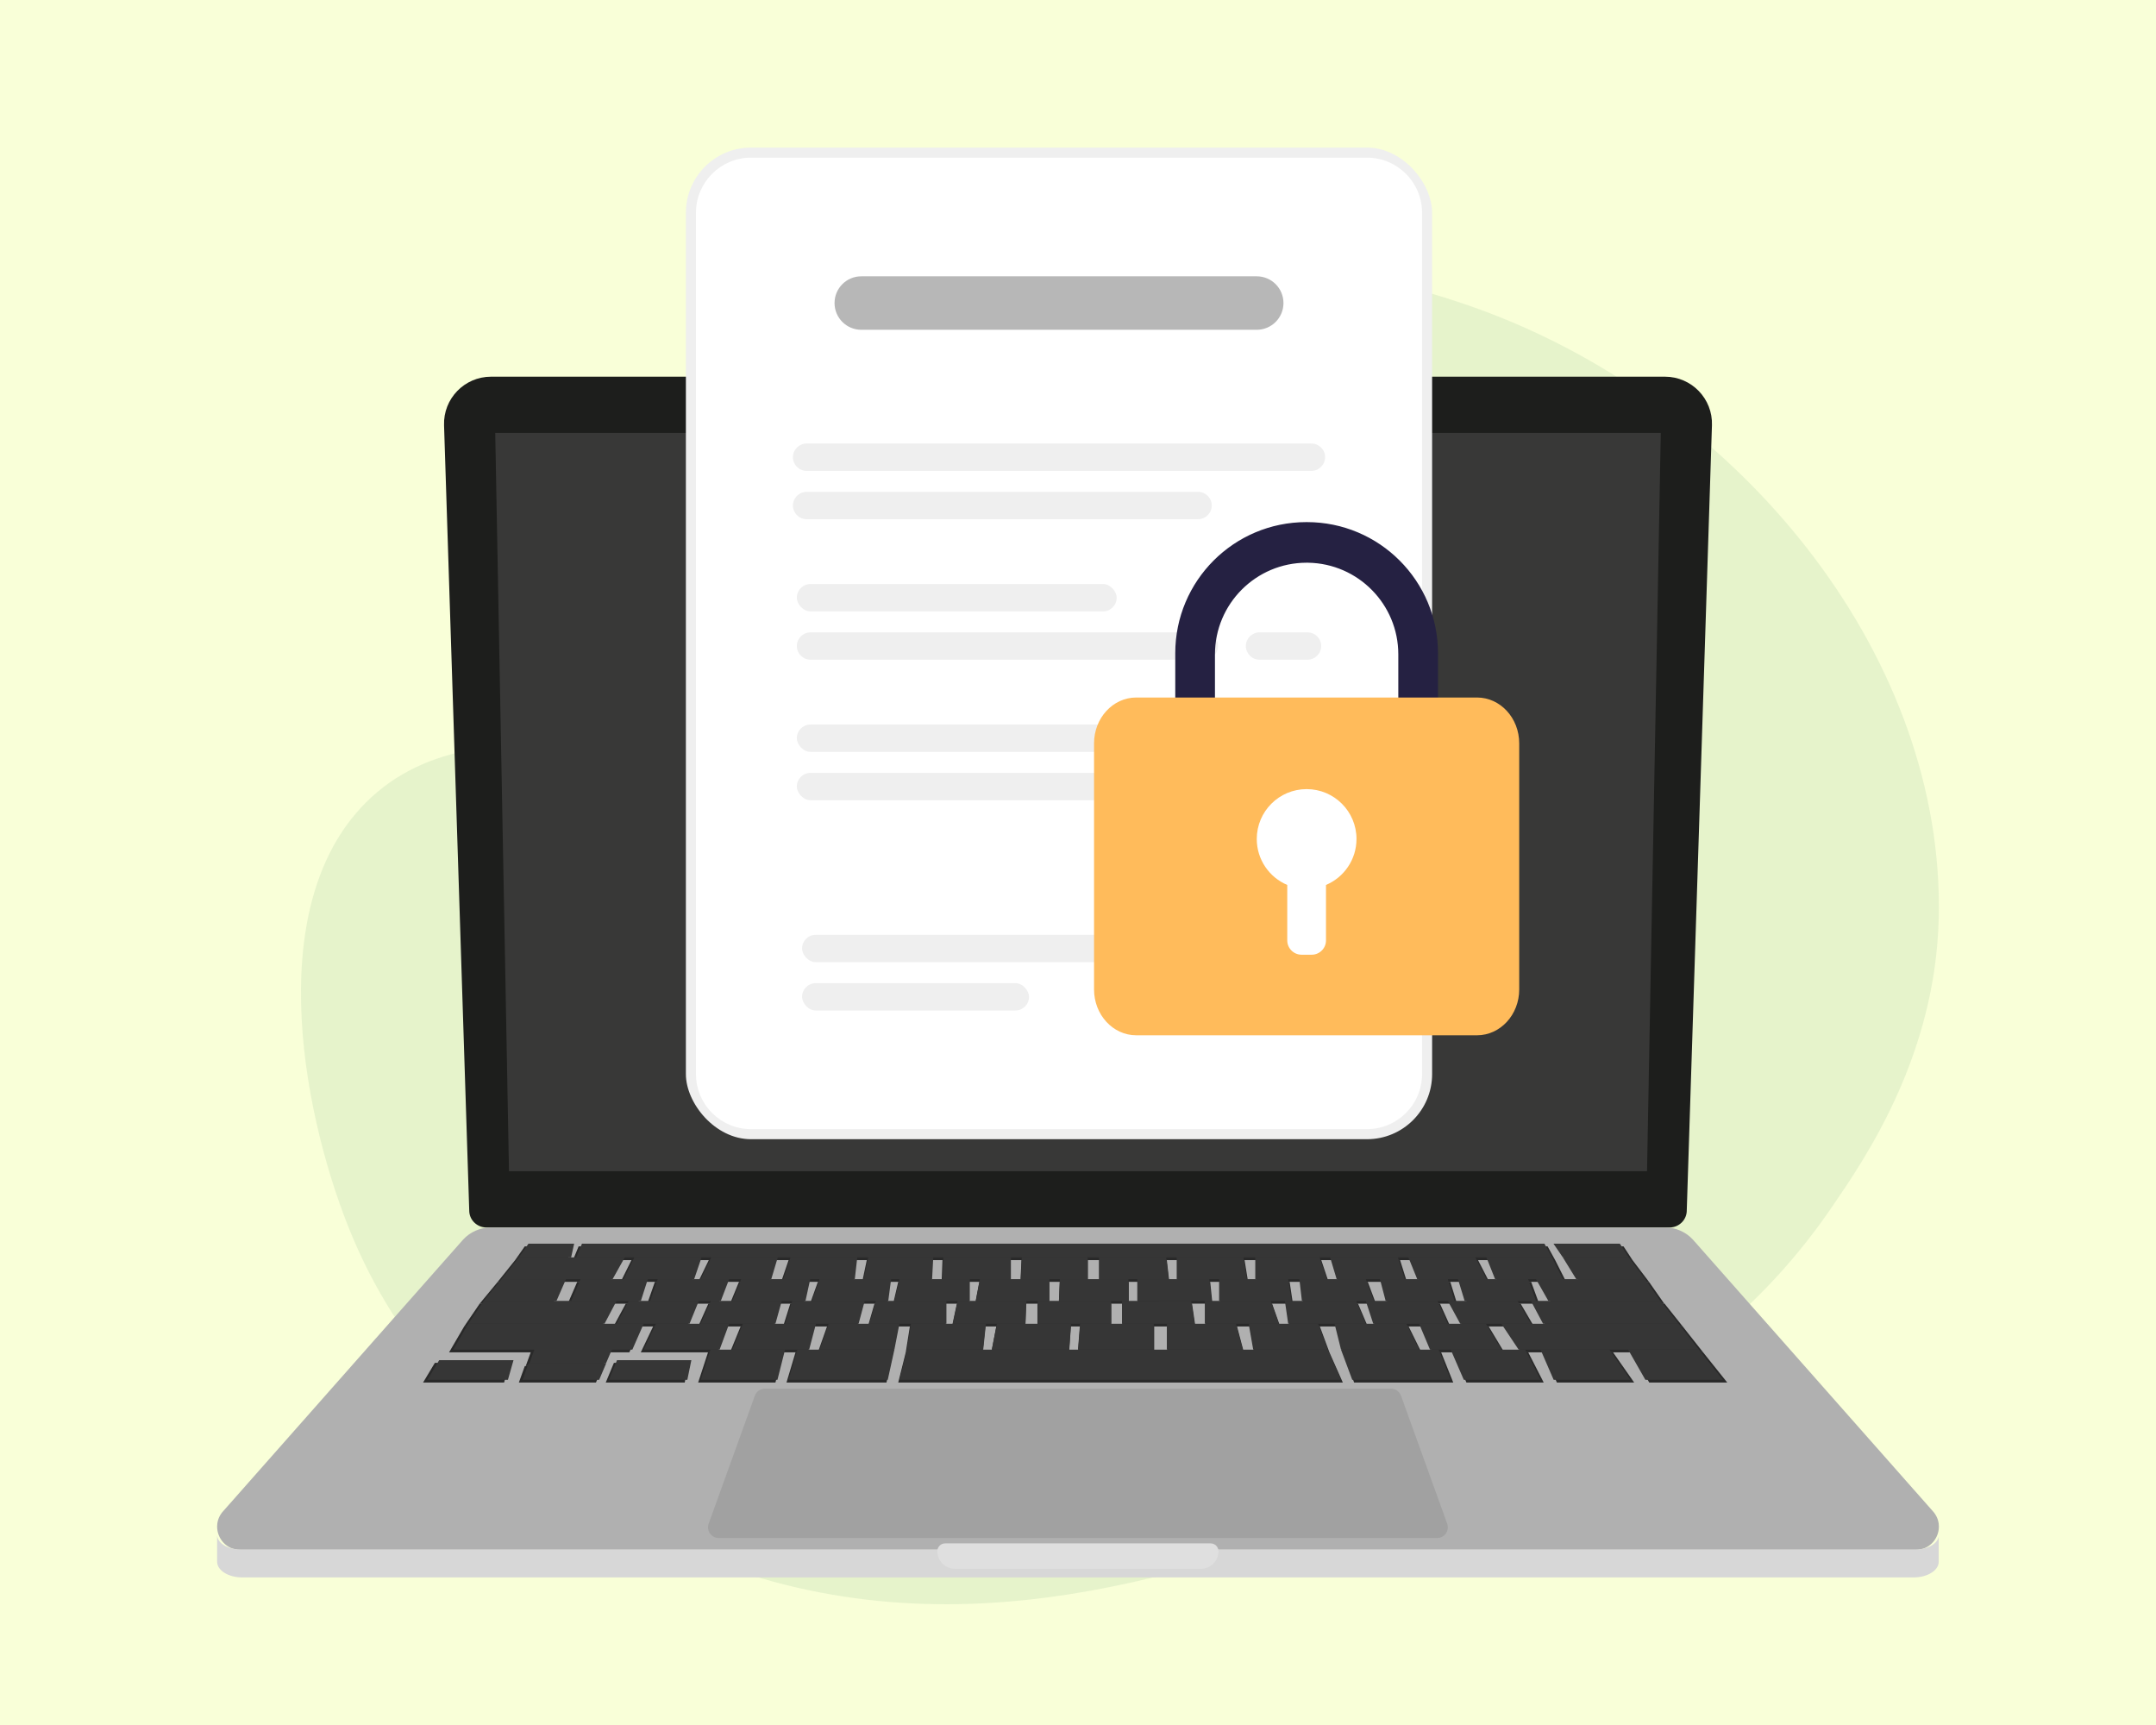 <?xml version="1.0" encoding="UTF-8"?>
<svg width="2500px" height="2000px" viewBox="0 0 2500 2000" version="1.1" xmlns="http://www.w3.org/2000/svg" xmlns:xlink="http://www.w3.org/1999/xlink">
    <title>HIPAA-security</title>
    <g id="Page-1" stroke="none" stroke-width="1" fill="none" fill-rule="evenodd">
        <g id="HIPAA-security">
            <rect id="Rectangle" fill="#F9FFD8" fill-rule="nonzero" x="0" y="0" width="2500" height="2000"></rect>
            <path d="M814.22,1806.287 C756.137,1783.122 515.687,1687.186 409.027,1434.858 C354.581,1306.048 300.463,1054.734 423.966,930.763 C566.731,787.483 821.01,935.462 937.02,793.899 C1026.79,684.336 905.114,565.937 983.318,444.277 C1089.213,279.565 1465.012,258.913 1737.055,366.853 C2028.423,482.457 2254.808,767.019 2248.096,1063.741 C2244.428,1225.846 2161.291,1345.15 2124.156,1399.565 C1987.604,1599.663 1791.985,1674.48 1614.755,1739.415 C1386.637,1822.989 1110.083,1924.326 814.204,1806.287 L814.22,1806.287 Z" id="Path" fill="#CBE2B9" fill-rule="nonzero" opacity="0.392"></path>
            <path d="M514.9,493.07 L544.12,1404.05 C544.12,1404.12 544.12,1404.19 544.12,1404.26 C544.52,1414.87 553.44,1423.16 564.05,1423.16 L1935.94,1423.16 C1946.55,1423.16 1955.48,1414.86 1955.88,1404.26 C1955.88,1404.19 1955.88,1404.12 1955.88,1404.05 L1985.1,493.07 C1986.14,462.26 1961.45,436.74 1930.61,436.74 L569.39,436.74 C538.55,436.74 513.86,462.27 514.9,493.07 Z" id="Path" fill="#1D1E1C" fill-rule="nonzero"></path>
            <polygon id="Path" fill="#383837" fill-rule="nonzero" points="590.19 1357.96 1909.82 1357.96 1925.76 501.95 574.25 501.95"></polygon>
            <path d="M251.95,1766.91 C252.54,1761.66 254.76,1756.44 258.89,1751.98 L536.98,1437.25 C545.23,1428.28 556.86,1423.17 569.05,1423.17 L1930.97,1423.17 C1943.16,1423.17 1954.79,1428.28 1963.04,1437.25 L2241.13,1751.98 C2245.25,1756.45 2247.47,1761.67 2248.07,1766.91 C2248.32,1768.97 2248.29,1771 2248.07,1773.03 C2246.6,1785.65 2236.26,1796.93 2221.39,1796.93 L278.63,1796.93 C262.54,1796.93 251.76,1783.75 251.76,1769.94 C251.76,1768.94 251.82,1767.91 251.95,1766.91 Z" id="Path" fill="#B0B0B0" fill-rule="nonzero"></path>
            <path d="M251.76,1779.54 L251.76,1810.69 C251.76,1820.74 264.79,1828.9 280.88,1828.9 L2218.94,1828.9 C2235,1828.9 2248.06,1820.75 2248.06,1810.69 L2248.06,1781.47 C2246.59,1789.37 2236.25,1796.43 2221.38,1796.43 L278.63,1796.43 C262.54,1796.43 251.76,1788.18 251.76,1779.53 L251.76,1779.54 Z" id="Path" fill="#D7D7D7" fill-rule="nonzero"></path>
            <path d="M833.4,1783.2 L1666.42,1783.2 C1675.02,1783.2 1681.01,1774.67 1678.09,1766.58 L1624.56,1618.24 C1622.79,1613.32 1618.12,1610.04 1612.89,1610.04 L886.94,1610.04 C881.71,1610.04 877.04,1613.32 875.27,1618.24 L821.74,1766.58 C818.82,1774.67 824.81,1783.2 833.41,1783.2 L833.4,1783.2 Z" id="Path" fill="#A1A1A1" fill-rule="nonzero"></path>
            <polygon id="Path" fill="#292929" fill-rule="nonzero" points="2002.83 1602.91 1974.86 1567.94 1892.26 1567.94 1912.37 1602.91"></polygon>
            <polygon id="Path" fill="#292929" fill-rule="nonzero" points="1894.89 1602.91 1870.41 1567.94 1790 1567.94 1805.29 1602.91"></polygon>
            <polygon id="Path" fill="#292929" fill-rule="nonzero" points="1790 1602.91 1772.08 1567.94 1685.11 1567.94 1700.41 1602.91"></polygon>
            <polygon id="Path" fill="#292929" fill-rule="nonzero" points="1685.11 1602.91 1671.13 1567.94 1557.06 1567.94 1570.17 1602.91"></polygon>
            <polygon id="Path" fill="#292929" fill-rule="nonzero" points="1557.06 1602.91 1541.53 1567.94 1050.28 1567.94 1041.56 1602.91"></polygon>
            <polygon id="Path" fill="#292929" fill-rule="nonzero" points="490.59 1602.91 504.27 1580.11 591.05 1580.11 584.53 1602.91"></polygon>
            <polygon id="Path" fill="#292929" fill-rule="nonzero" points="691.05 1602.91 699.18 1583.89 608.52 1583.89 601.66 1602.91"></polygon>
            <polygon id="Path" fill="#292929" fill-rule="nonzero" points="698.98 1583.89 707.11 1565.04 616.45 1565.04 609.59 1583.89"></polygon>
            <polygon id="Path" fill="#292929" fill-rule="nonzero" points="702.41 1602.91 711.88 1580.11 798.67 1580.11 793.97 1602.91"></polygon>
            <polygon id="Path" fill="#292929" fill-rule="nonzero" points="809.56 1602.91 820.98 1567.94 908.04 1567.94 899.17 1602.91"></polygon>
            <polygon id="Path" fill="#292929" fill-rule="nonzero" points="1027.93 1602.91 1035.68 1567.94 922.45 1567.94 911.99 1602.91"></polygon>
            <polygon id="Path" fill="#292929" fill-rule="nonzero" points="1974.86 1567.95 1951.2 1537.92 1744.26 1537.92 1764.43 1567.95"></polygon>
            <polygon id="Path" fill="#292929" fill-rule="nonzero" points="1744.26 1567.94 1726.22 1537.92 1648.23 1537.92 1660.96 1567.95"></polygon>
            <polygon id="Path" fill="#292929" fill-rule="nonzero" points="1648.23 1567.95 1633.37 1537.92 1549.54 1537.92 1557.07 1567.95"></polygon>
            <polygon id="Path" fill="#292929" fill-rule="nonzero" points="1541.53 1567.95 1530.43 1537.92 1449.25 1537.92 1454.56 1567.95"></polygon>
            <polygon id="Path" fill="#292929" fill-rule="nonzero" points="1442.35 1567.95 1434.4 1537.92 1353.75 1537.92 1353.75 1567.95"></polygon>
            <polygon id="Path" fill="#292929" fill-rule="nonzero" points="1338.36 1567.95 1338.36 1537.92 1252.4 1537.92 1250.01 1567.95"></polygon>
            <polygon id="Path" fill="#292929" fill-rule="nonzero" points="1239.67 1567.95 1241.79 1537.92 1155.3 1537.92 1149.47 1567.95"></polygon>
            <polygon id="Path" fill="#292929" fill-rule="nonzero" points="1139.38 1567.95 1142.57 1537.92 1055.02 1537.92 1050.28 1567.95"></polygon>
            <polygon id="Path" fill="#292929" fill-rule="nonzero" points="1035.67 1567.95 1041.56 1537.92 958.98 1537.92 948.37 1567.95"></polygon>
            <polygon id="Path" fill="#292929" fill-rule="nonzero" points="936.16 1567.95 944.12 1537.92 858.8 1537.92 846.49 1567.95"></polygon>
            <polygon id="Path" fill="#292929" fill-rule="nonzero" points="831.64 1567.95 842.78 1537.92 757.35 1537.92 743.03 1567.94"></polygon>
            <polygon id="Path" fill="#292929" fill-rule="nonzero" points="729.76 1567.94 743.03 1537.92 538.22 1537.92 520.71 1567.95"></polygon>
            <polygon id="Path" fill="#292929" fill-rule="nonzero" points="1951.2 1537.92 1930.07 1511.38 1778.71 1511.38 1792.94 1537.92"></polygon>
            <polygon id="Path" fill="#292929" fill-rule="nonzero" points="1778.71 1537.92 1763.19 1511.38 1681.69 1511.38 1696.25 1537.92"></polygon>
            <polygon id="Path" fill="#292929" fill-rule="nonzero" points="1681.69 1537.92 1669.73 1511.38 1585.97 1511.38 1594.7 1537.92"></polygon>
            <polygon id="Path" fill="#292929" fill-rule="nonzero" points="1585.97 1537.92 1574.65 1511.38 1491.53 1511.38 1495.39 1537.92"></polygon>
            <polygon id="Path" fill="#292929" fill-rule="nonzero" points="1484.42 1537.92 1475.04 1511.38 1398.05 1511.38 1398.05 1537.92"></polygon>
            <polygon id="Path" fill="#292929" fill-rule="nonzero" points="1386.1 1537.92 1382.22 1511.38 1301.37 1511.38 1301.37 1537.92"></polygon>
            <rect id="Rectangle" fill="#292929" fill-rule="nonzero" x="1202.97" y="1511.38" width="85.64" height="26.54"></rect>
            <polygon id="Path" fill="#292929" fill-rule="nonzero" points="1188.78 1537.92 1189.81 1511.38 1109.58 1511.38 1103.88 1537.92"></polygon>
            <polygon id="Path" fill="#292929" fill-rule="nonzero" points="1096.42 1537.92 1096.42 1511.38 1014.05 1511.38 1006.36 1537.92"></polygon>
            <polygon id="Path" fill="#292929" fill-rule="nonzero" points="993.89 1537.92 1001.05 1511.38 916.43 1511.38 908.04 1537.92"></polygon>
            <polygon id="Path" fill="#292929" fill-rule="nonzero" points="896.79 1537.92 904.22 1511.38 821.45 1511.38 809.56 1537.92"></polygon>
            <polygon id="Path" fill="#292929" fill-rule="nonzero" points="796.52 1537.92 807.39 1511.38 725.69 1511.38 711.36 1537.92"></polygon>
            <polygon id="Path" fill="#292929" fill-rule="nonzero" points="697.28 1537.92 711.36 1511.38 556.29 1511.38 538.21 1537.92"></polygon>
            <polygon id="Path" fill="#292929" fill-rule="nonzero" points="1929.8 1511.51 1912.09 1486.2 1784.71 1486.2 1799.15 1511.51"></polygon>
            <polygon id="Path" fill="#292929" fill-rule="nonzero" points="1784.71 1511.51 1775.45 1486.2 1693.61 1486.2 1701.39 1511.51"></polygon>
            <polygon id="Path" fill="#292929" fill-rule="nonzero" points="1689.54 1511.51 1681.69 1486.2 1602.51 1486.2 1609.18 1511.51"></polygon>
            <polygon id="Path" fill="#292929" fill-rule="nonzero" points="1595.48 1511.51 1585.97 1486.2 1508.45 1486.2 1511.42 1511.51"></polygon>
            <polygon id="Path" fill="#292929" fill-rule="nonzero" points="1499.2 1511.51 1495.39 1486.2 1414.77 1486.2 1414.77 1511.51"></polygon>
            <polygon id="Path" fill="#292929" fill-rule="nonzero" points="1405.88 1511.51 1403.29 1486.2 1319.23 1486.2 1319.23 1511.38"></polygon>
            <polygon id="Path" fill="#292929" fill-rule="nonzero" points="1308.86 1511.51 1308.86 1486.2 1228.87 1486.2 1227.76 1511.51"></polygon>
            <polygon id="Path" fill="#292929" fill-rule="nonzero" points="1216.65 1511.51 1216.65 1486.2 1135.55 1486.2 1130.74 1511.51"></polygon>
            <polygon id="Path" fill="#292929" fill-rule="nonzero" points="1123.7 1511.51 1123.7 1486.2 1041.56 1486.2 1035.68 1511.51"></polygon>
            <polygon id="Path" fill="#292929" fill-rule="nonzero" points="1028.53 1511.51 1031.86 1486.2 948.37 1486.2 939.29 1511.51"></polygon>
            <polygon id="Path" fill="#292929" fill-rule="nonzero" points="931.88 1511.51 937.43 1486.2 856.89 1486.2 846.49 1511.51"></polygon>
            <polygon id="Path" fill="#292929" fill-rule="nonzero" points="833.01 1511.51 842.78 1486.2 759.38 1486.2 750.54 1511.51"></polygon>
            <polygon id="Path" fill="#292929" fill-rule="nonzero" points="739.69 1511.51 747.84 1486.2 669.33 1486.2 658.35 1511.51"></polygon>
            <polygon id="Path" fill="#292929" fill-rule="nonzero" points="641.19 1511.51 652.29 1486.2 577.12 1486.2 556.2 1511.51"></polygon>
            <polygon id="Path" fill="#292929" fill-rule="nonzero" points="1912.09 1486.2 1892.96 1460.98 1816.03 1460.98 1831.66 1486.2"></polygon>
            <polygon id="Path" fill="#292929" fill-rule="nonzero" points="1816.03 1486.2 1803.29 1460.98 1726.83 1460.98 1736.93 1486.2"></polygon>
            <polygon id="Path" fill="#292929" fill-rule="nonzero" points="1726.83 1486.2 1713.85 1460.98 1635.71 1460.98 1646.03 1486.2"></polygon>
            <polygon id="Path" fill="#292929" fill-rule="nonzero" points="1631.39 1486.2 1623.45 1460.98 1544.35 1460.98 1551.97 1486.2"></polygon>
            <polygon id="Path" fill="#292929" fill-rule="nonzero" points="1540.51 1486.2 1532.09 1460.98 1456.98 1460.98 1456.98 1486.2"></polygon>
            <polygon id="Path" fill="#292929" fill-rule="nonzero" points="1447.22 1486.2 1443.14 1460.98 1365.24 1460.98 1365.24 1486.2"></polygon>
            <polygon id="Path" fill="#292929" fill-rule="nonzero" points="1355.86 1486.2 1352.98 1460.98 1274.6 1460.98 1274.6 1486.2"></polygon>
            <polygon id="Path" fill="#292929" fill-rule="nonzero" points="1261.38 1486.2 1261.38 1460.98 1184.44 1460.98 1183.24 1486.2"></polygon>
            <polygon id="Path" fill="#292929" fill-rule="nonzero" points="1171.7 1486.2 1171.7 1460.98 1092.84 1460.98 1091.88 1486.2"></polygon>
            <polygon id="Path" fill="#292929" fill-rule="nonzero" points="1079.69 1486.2 1081.06 1460.98 1005.09 1460.98 999.8 1486.2"></polygon>
            <polygon id="Path" fill="#292929" fill-rule="nonzero" points="989.46 1486.2 992.35 1460.98 914.45 1460.98 905.8 1486.2"></polygon>
            <polygon id="Path" fill="#292929" fill-rule="nonzero" points="891.96 1486.2 899.55 1460.98 821.89 1460.98 809.63 1486.2"></polygon>
            <polygon id="Path" fill="#292929" fill-rule="nonzero" points="801.93 1486.2 810.59 1460.98 732.21 1460.98 719.71 1486.2"></polygon>
            <polygon id="Path" fill="#292929" fill-rule="nonzero" points="706.73 1486.2 720.91 1460.98 597.34 1460.98 577.12 1486.2"></polygon>
            <polygon id="Path" fill="#292929" fill-rule="nonzero" points="1892.96 1460.98 1882.55 1445.04 1805.06 1445.04 1816.03 1460.98"></polygon>
            <polygon id="Path" fill="#292929" fill-rule="nonzero" points="1803.29 1460.98 1794.51 1445.04 670.95 1445.04 664.38 1460.98"></polygon>
            <polygon id="Path" fill="#292929" fill-rule="nonzero" points="658.3 1460.98 661.84 1445.04 608.53 1445.04 597.34 1460.98"></polygon>
            <polygon id="Path" fill="#363636" fill-rule="nonzero" points="1997.76 1599.78 1969.98 1564.82 1887.94 1564.82 1907.9 1599.78"></polygon>
            <polygon id="Path" fill="#363636" fill-rule="nonzero" points="1890.54 1599.78 1866.23 1564.82 1786.36 1564.82 1801.55 1599.78"></polygon>
            <polygon id="Path" fill="#363636" fill-rule="nonzero" points="1786.36 1599.78 1768.56 1564.82 1682.17 1564.82 1697.37 1599.78"></polygon>
            <polygon id="Path" fill="#363636" fill-rule="nonzero" points="1682.17 1599.78 1668.28 1564.82 1554.98 1564.82 1568.01 1599.78"></polygon>
            <polygon id="Path" fill="#363636" fill-rule="nonzero" points="1554.98 1599.78 1539.55 1564.82 1051.6 1564.82 1042.93 1599.78"></polygon>
            <polygon id="Path" fill="#363636" fill-rule="nonzero" points="495.66 1599.78 509.25 1576.99 595.44 1576.99 588.97 1599.78"></polygon>
            <polygon id="Path" fill="#363636" fill-rule="nonzero" points="694.77 1599.78 702.85 1580.77 612.8 1580.77 605.98 1599.78"></polygon>
            <polygon id="Path" fill="#363636" fill-rule="nonzero" points="702.65 1580.77 710.73 1561.92 620.67 1561.92 613.86 1580.77"></polygon>
            <polygon id="Path" fill="#363636" fill-rule="nonzero" points="706.06 1599.78 715.47 1576.99 801.67 1576.99 797 1599.78"></polygon>
            <polygon id="Path" fill="#363636" fill-rule="nonzero" points="812.49 1599.78 823.84 1564.82 910.31 1564.82 901.5 1599.78"></polygon>
            <polygon id="Path" fill="#363636" fill-rule="nonzero" points="1029.4 1599.78 1037.09 1564.82 924.62 1564.82 914.24 1599.78"></polygon>
            <polygon id="Path" fill="#363636" fill-rule="nonzero" points="1969.98 1564.82 1946.48 1534.8 1740.93 1534.8 1760.96 1564.82"></polygon>
            <polygon id="Path" fill="#363636" fill-rule="nonzero" points="1740.93 1564.82 1723.01 1534.8 1645.54 1534.8 1658.18 1564.82"></polygon>
            <polygon id="Path" fill="#363636" fill-rule="nonzero" points="1645.54 1564.82 1630.78 1534.8 1547.51 1534.8 1554.98 1564.82"></polygon>
            <polygon id="Path" fill="#363636" fill-rule="nonzero" points="1539.56 1564.82 1528.53 1534.8 1447.89 1534.8 1453.17 1564.82"></polygon>
            <polygon id="Path" fill="#363636" fill-rule="nonzero" points="1441.04 1564.82 1433.14 1534.8 1353.03 1534.8 1353.03 1564.82"></polygon>
            <polygon id="Path" fill="#363636" fill-rule="nonzero" points="1337.74 1564.82 1337.74 1534.8 1252.36 1534.8 1249.98 1564.82"></polygon>
            <polygon id="Path" fill="#363636" fill-rule="nonzero" points="1239.71 1564.82 1241.82 1534.8 1155.91 1534.8 1150.12 1564.82"></polygon>
            <polygon id="Path" fill="#363636" fill-rule="nonzero" points="1140.1 1564.82 1143.27 1534.8 1056.3 1534.8 1051.6 1564.82"></polygon>
            <polygon id="Path" fill="#363636" fill-rule="nonzero" points="1037.09 1564.82 1042.93 1534.8 960.91 1534.8 950.37 1564.82"></polygon>
            <polygon id="Path" fill="#363636" fill-rule="nonzero" points="938.25 1564.82 946.15 1534.8 861.4 1534.8 849.18 1564.82"></polygon>
            <polygon id="Path" fill="#363636" fill-rule="nonzero" points="834.42 1564.82 845.49 1534.8 760.63 1534.8 746.4 1564.82"></polygon>
            <polygon id="Path" fill="#363636" fill-rule="nonzero" points="733.23 1564.82 746.4 1534.8 542.97 1534.8 525.57 1564.82"></polygon>
            <polygon id="Path" fill="#363636" fill-rule="nonzero" points="1946.48 1534.8 1925.49 1508.26 1775.15 1508.26 1789.28 1534.8"></polygon>
            <polygon id="Path" fill="#363636" fill-rule="nonzero" points="1775.15 1534.8 1759.73 1508.26 1678.78 1508.26 1693.23 1534.8"></polygon>
            <polygon id="Path" fill="#363636" fill-rule="nonzero" points="1678.78 1534.8 1666.89 1508.26 1583.69 1508.26 1592.36 1534.8"></polygon>
            <polygon id="Path" fill="#363636" fill-rule="nonzero" points="1583.69 1534.8 1572.45 1508.26 1489.89 1508.26 1493.73 1534.8"></polygon>
            <polygon id="Path" fill="#363636" fill-rule="nonzero" points="1482.82 1534.8 1473.51 1508.26 1397.04 1508.26 1397.04 1534.8"></polygon>
            <polygon id="Path" fill="#363636" fill-rule="nonzero" points="1385.17 1534.8 1381.31 1508.26 1301 1508.26 1301 1534.8"></polygon>
            <rect id="Rectangle" fill="#363636" fill-rule="nonzero" x="1203.27" y="1508.26" width="85.07" height="26.54"></rect>
            <polygon id="Path" fill="#363636" fill-rule="nonzero" points="1189.17 1534.8 1190.2 1508.26 1110.5 1508.26 1104.84 1534.8"></polygon>
            <polygon id="Path" fill="#363636" fill-rule="nonzero" points="1097.43 1534.8 1097.43 1508.26 1015.61 1508.26 1007.97 1534.8"></polygon>
            <polygon id="Path" fill="#363636" fill-rule="nonzero" points="995.58 1534.8 1002.7 1508.26 918.64 1508.26 910.31 1534.8"></polygon>
            <polygon id="Path" fill="#363636" fill-rule="nonzero" points="899.14 1534.8 906.52 1508.26 824.3 1508.26 812.49 1534.8"></polygon>
            <polygon id="Path" fill="#363636" fill-rule="nonzero" points="799.53 1534.8 810.34 1508.26 729.18 1508.26 714.95 1534.8"></polygon>
            <polygon id="Path" fill="#363636" fill-rule="nonzero" points="700.96 1534.8 714.95 1508.26 560.92 1508.26 542.96 1534.8"></polygon>
            <polygon id="Path" fill="#363636" fill-rule="nonzero" points="1925.23 1508.39 1907.63 1483.08 1781.1 1483.08 1795.45 1508.39"></polygon>
            <polygon id="Path" fill="#363636" fill-rule="nonzero" points="1781.1 1508.39 1771.91 1483.08 1690.61 1483.08 1698.34 1508.39"></polygon>
            <polygon id="Path" fill="#363636" fill-rule="nonzero" points="1686.57 1508.39 1678.78 1483.08 1600.13 1483.08 1606.75 1508.39"></polygon>
            <polygon id="Path" fill="#363636" fill-rule="nonzero" points="1593.14 1508.39 1583.69 1483.08 1506.7 1483.08 1509.64 1508.39"></polygon>
            <polygon id="Path" fill="#363636" fill-rule="nonzero" points="1497.5 1508.39 1493.73 1483.08 1413.64 1483.08 1413.64 1508.39"></polygon>
            <polygon id="Path" fill="#363636" fill-rule="nonzero" points="1404.81 1508.39 1402.24 1483.08 1318.74 1483.08 1318.74 1508.26"></polygon>
            <polygon id="Path" fill="#363636" fill-rule="nonzero" points="1308.44 1508.39 1308.44 1483.08 1228.99 1483.08 1227.89 1508.39"></polygon>
            <polygon id="Path" fill="#363636" fill-rule="nonzero" points="1216.85 1508.39 1216.85 1483.08 1136.3 1483.08 1131.51 1508.39"></polygon>
            <polygon id="Path" fill="#363636" fill-rule="nonzero" points="1124.53 1508.39 1124.53 1483.08 1042.93 1483.08 1037.09 1508.39"></polygon>
            <polygon id="Path" fill="#363636" fill-rule="nonzero" points="1029.99 1508.39 1033.3 1483.08 950.37 1483.08 941.35 1508.39"></polygon>
            <polygon id="Path" fill="#363636" fill-rule="nonzero" points="933.99 1508.39 939.51 1483.08 859.51 1483.08 849.18 1508.39"></polygon>
            <polygon id="Path" fill="#363636" fill-rule="nonzero" points="835.78 1508.39 845.49 1483.08 762.64 1483.08 753.86 1508.39"></polygon>
            <polygon id="Path" fill="#363636" fill-rule="nonzero" points="743.09 1508.39 751.18 1483.08 673.2 1483.08 662.3 1508.39"></polygon>
            <polygon id="Path" fill="#363636" fill-rule="nonzero" points="645.24 1508.39 656.28 1483.08 581.61 1483.08 560.83 1508.39"></polygon>
            <polygon id="Path" fill="#363636" fill-rule="nonzero" points="1907.63 1483.08 1888.63 1457.85 1812.21 1457.85 1827.73 1483.08"></polygon>
            <polygon id="Path" fill="#363636" fill-rule="nonzero" points="1812.21 1483.08 1799.55 1457.85 1723.61 1457.85 1733.64 1483.08"></polygon>
            <polygon id="Path" fill="#363636" fill-rule="nonzero" points="1723.61 1483.08 1710.72 1457.85 1633.11 1457.85 1643.35 1483.08"></polygon>
            <polygon id="Path" fill="#363636" fill-rule="nonzero" points="1628.81 1483.08 1620.93 1457.85 1542.36 1457.85 1549.92 1483.08"></polygon>
            <polygon id="Path" fill="#363636" fill-rule="nonzero" points="1538.54 1483.08 1530.18 1457.85 1455.57 1457.85 1455.57 1483.08"></polygon>
            <polygon id="Path" fill="#363636" fill-rule="nonzero" points="1445.88 1483.08 1441.82 1457.85 1364.45 1457.85 1364.45 1483.08"></polygon>
            <polygon id="Path" fill="#363636" fill-rule="nonzero" points="1355.13 1483.08 1352.27 1457.85 1274.41 1457.85 1274.41 1483.08"></polygon>
            <polygon id="Path" fill="#363636" fill-rule="nonzero" points="1261.28 1483.08 1261.28 1457.85 1184.86 1457.85 1183.67 1483.08"></polygon>
            <polygon id="Path" fill="#363636" fill-rule="nonzero" points="1172.2 1483.08 1172.2 1457.85 1093.87 1457.85 1092.92 1483.08"></polygon>
            <polygon id="Path" fill="#363636" fill-rule="nonzero" points="1080.81 1483.08 1082.17 1457.85 1006.71 1457.85 1001.46 1483.08"></polygon>
            <polygon id="Path" fill="#363636" fill-rule="nonzero" points="991.19 1483.08 994.05 1457.85 916.68 1457.85 908.08 1483.08"></polygon>
            <polygon id="Path" fill="#363636" fill-rule="nonzero" points="894.34 1483.08 901.87 1457.85 824.74 1457.85 812.56 1483.08"></polygon>
            <polygon id="Path" fill="#363636" fill-rule="nonzero" points="804.92 1483.08 813.51 1457.85 735.66 1457.85 723.24 1483.08"></polygon>
            <polygon id="Path" fill="#363636" fill-rule="nonzero" points="710.35 1483.08 724.44 1457.85 601.69 1457.85 581.61 1483.08"></polygon>
            <polygon id="Path" fill="#363636" fill-rule="nonzero" points="1888.63 1457.85 1878.29 1441.92 1801.32 1441.92 1812.21 1457.85"></polygon>
            <polygon id="Path" fill="#363636" fill-rule="nonzero" points="1799.55 1457.85 1790.84 1441.92 674.81 1441.92 668.28 1457.85"></polygon>
            <polygon id="Path" fill="#363636" fill-rule="nonzero" points="662.25 1457.85 665.77 1441.92 612.81 1441.92 601.69 1457.85"></polygon>
            <path d="M1095.97,1789.43 L1403.85,1789.43 C1408.83,1789.43 1412.91,1793.51 1412.91,1798.49 C1412.91,1809.7 1403.74,1818.87 1392.53,1818.87 L1107.27,1818.87 C1096.06,1818.87 1086.89,1809.7 1086.89,1798.49 C1086.89,1793.51 1090.97,1789.43 1095.95,1789.43 L1095.97,1789.43 Z" id="Path" fill="#DFDFDF" fill-rule="nonzero"></path>
            <rect id="Rectangle" fill="#EFEFEF" fill-rule="nonzero" x="795.32" y="171.11" width="865.3" height="1149.71" rx="75.52"></rect>
            <path d="M728.645,324.995 L1727.315,324.995 C1762.545,324.995 1791.155,353.605 1791.155,388.835 L1791.155,1103.095 C1791.155,1138.325 1762.545,1166.935 1727.315,1166.935 L728.645,1166.935 C693.415,1166.935 664.805,1138.335 664.805,1103.095 L664.805,388.835 C664.805,353.605 693.415,324.995 728.645,324.995 Z" id="Path" fill="#FFFFFF" fill-rule="nonzero" transform="translate(1227.98, 745.965) rotate(90) translate(-1227.98, -745.965)"></path>
            <path d="M1457.25,382.36 L998.7,382.36 C981.58,382.36 967.7,368.48 967.7,351.36 C967.7,334.24 981.58,320.36 998.7,320.36 L1457.25,320.36 C1474.37,320.36 1488.25,334.24 1488.25,351.36 C1488.25,368.48 1474.37,382.36 1457.25,382.36 Z" id="Path" fill="#B7B7B7" fill-rule="nonzero"></path>
            <path d="M1520.67,545.93 L935.27,545.93 C926.55,545.93 919.42,538.8 919.42,530.08 L919.42,530.08 C919.42,521.36 926.55,514.23 935.27,514.23 L1520.67,514.23 C1529.39,514.23 1536.52,521.36 1536.52,530.08 L1536.52,530.08 C1536.52,538.8 1529.39,545.93 1520.67,545.93 Z" id="Path" fill="#EFEFEF" fill-rule="nonzero"></path>
            <path d="M1389.25,601.97 L935.28,601.97 C926.56,601.97 919.43,594.84 919.43,586.12 L919.43,586.12 C919.43,577.4 926.56,570.27 935.28,570.27 L1389.25,570.27 C1397.97,570.27 1405.1,577.4 1405.1,586.12 L1405.1,586.12 C1405.1,594.84 1397.97,601.97 1389.25,601.97 Z" id="Path" fill="#EFEFEF" fill-rule="nonzero"></path>
            <rect id="Rectangle" fill="#EFEFEF" fill-rule="nonzero" x="930.04" y="1083.83" width="595.87" height="31.7" rx="15.85"></rect>
            <rect id="Rectangle" fill="#EFEFEF" fill-rule="nonzero" x="930.04" y="1139.87" width="263.18" height="31.7" rx="15.85"></rect>
            <rect id="Rectangle" fill="#EFEFEF" fill-rule="nonzero" x="1270.48" y="1139.87" width="255.43" height="31.7" rx="15.85"></rect>
            <rect id="Rectangle" fill="#EFEFEF" fill-rule="nonzero" x="923.95" y="677.13" width="370.9" height="31.7" rx="15.85"></rect>
            <path d="M1396.49,764.87 L939.8,764.87 C931.08,764.87 923.95,757.74 923.95,749.02 L923.95,749.02 C923.95,740.3 931.08,733.17 939.8,733.17 L1396.49,733.17 C1405.21,733.17 1412.34,740.3 1412.34,749.02 L1412.34,749.02 C1412.34,757.74 1405.21,764.87 1396.49,764.87 Z" id="Path" fill="#EFEFEF" fill-rule="nonzero"></path>
            <path d="M1460.48,764.87 L1516.15,764.87 C1524.87,764.87 1532,757.74 1532,749.02 L1532,749.02 C1532,740.3 1524.87,733.17 1516.15,733.17 L1460.48,733.17 C1451.76,733.17 1444.63,740.3 1444.63,749.02 L1444.63,749.02 C1444.63,757.74 1451.76,764.87 1460.48,764.87 Z" id="Path" fill="#EFEFEF" fill-rule="nonzero"></path>
            <rect id="Rectangle" fill="#EFEFEF" fill-rule="nonzero" x="923.95" y="840.03" width="370.9" height="31.7" rx="15.85"></rect>
            <rect id="Rectangle" fill="#EFEFEF" fill-rule="nonzero" transform="translate(1438.7, 855.87) rotate(-180) translate(-1438.7, -855.87)" x="1345.4" y="840.02" width="186.6" height="31.7" rx="15.85"></rect>
            <rect id="Rectangle" fill="#EFEFEF" fill-rule="nonzero" x="923.95" y="896.07" width="488.39" height="31.7" rx="15.85"></rect>
            <rect id="Rectangle" x="1232.48" y="800.58" width="551.94" height="407.86" rx="61.25"></rect>
            <path d="M1515.44,609.339 C1597.178,609.339 1663.44,675.601 1663.44,757.339 L1663.44,911.92 L1625.408,911.326 L1625.409,758.718 C1625.409,698.411 1577.009,649.408 1516.934,648.434 L1515.11,648.419 C1454.194,648.419 1404.811,697.802 1404.811,758.718 L1404.811,907.887 L1366.78,907.295 L1366.78,757.339 C1366.78,675.601 1433.042,609.339 1514.78,609.339 L1515.44,609.339 Z" id="Rectangle-2" stroke="#252142" stroke-width="8" fill="#252142" fill-rule="nonzero"></path>
            <path d="M1372.425,758.015 L1657.795,758.015 C1687.115,758.015 1710.915,779.918 1710.915,806.902 L1710.915,1202.128 C1710.915,1229.112 1687.115,1251.015 1657.795,1251.015 L1372.425,1251.015 C1343.105,1251.015 1319.305,1229.112 1319.305,1202.128 L1319.305,806.902 C1319.305,779.918 1343.105,758.015 1372.425,758.015 Z" id="Path" fill="#FFBB5B" fill-rule="nonzero" transform="translate(1515.11, 1004.515) rotate(90) translate(-1515.11, -1004.515)"></path>
            <path d="M1572.932,972.732 C1572.932,940.801 1547.051,914.91 1515.11,914.91 C1483.169,914.91 1457.288,940.791 1457.288,972.732 C1457.288,996.698 1471.87,1017.259 1492.644,1026.024 L1492.644,1090.352 C1492.644,1099.462 1500.092,1106.91 1509.202,1106.91 L1521.008,1106.91 C1530.118,1106.91 1537.566,1099.462 1537.566,1090.352 L1537.566,1026.024 C1558.34,1017.259 1572.922,996.698 1572.922,972.732 L1572.932,972.732 Z" id="Path" fill="#FFFFFF" fill-rule="nonzero"></path>
        </g>
    </g>
</svg>